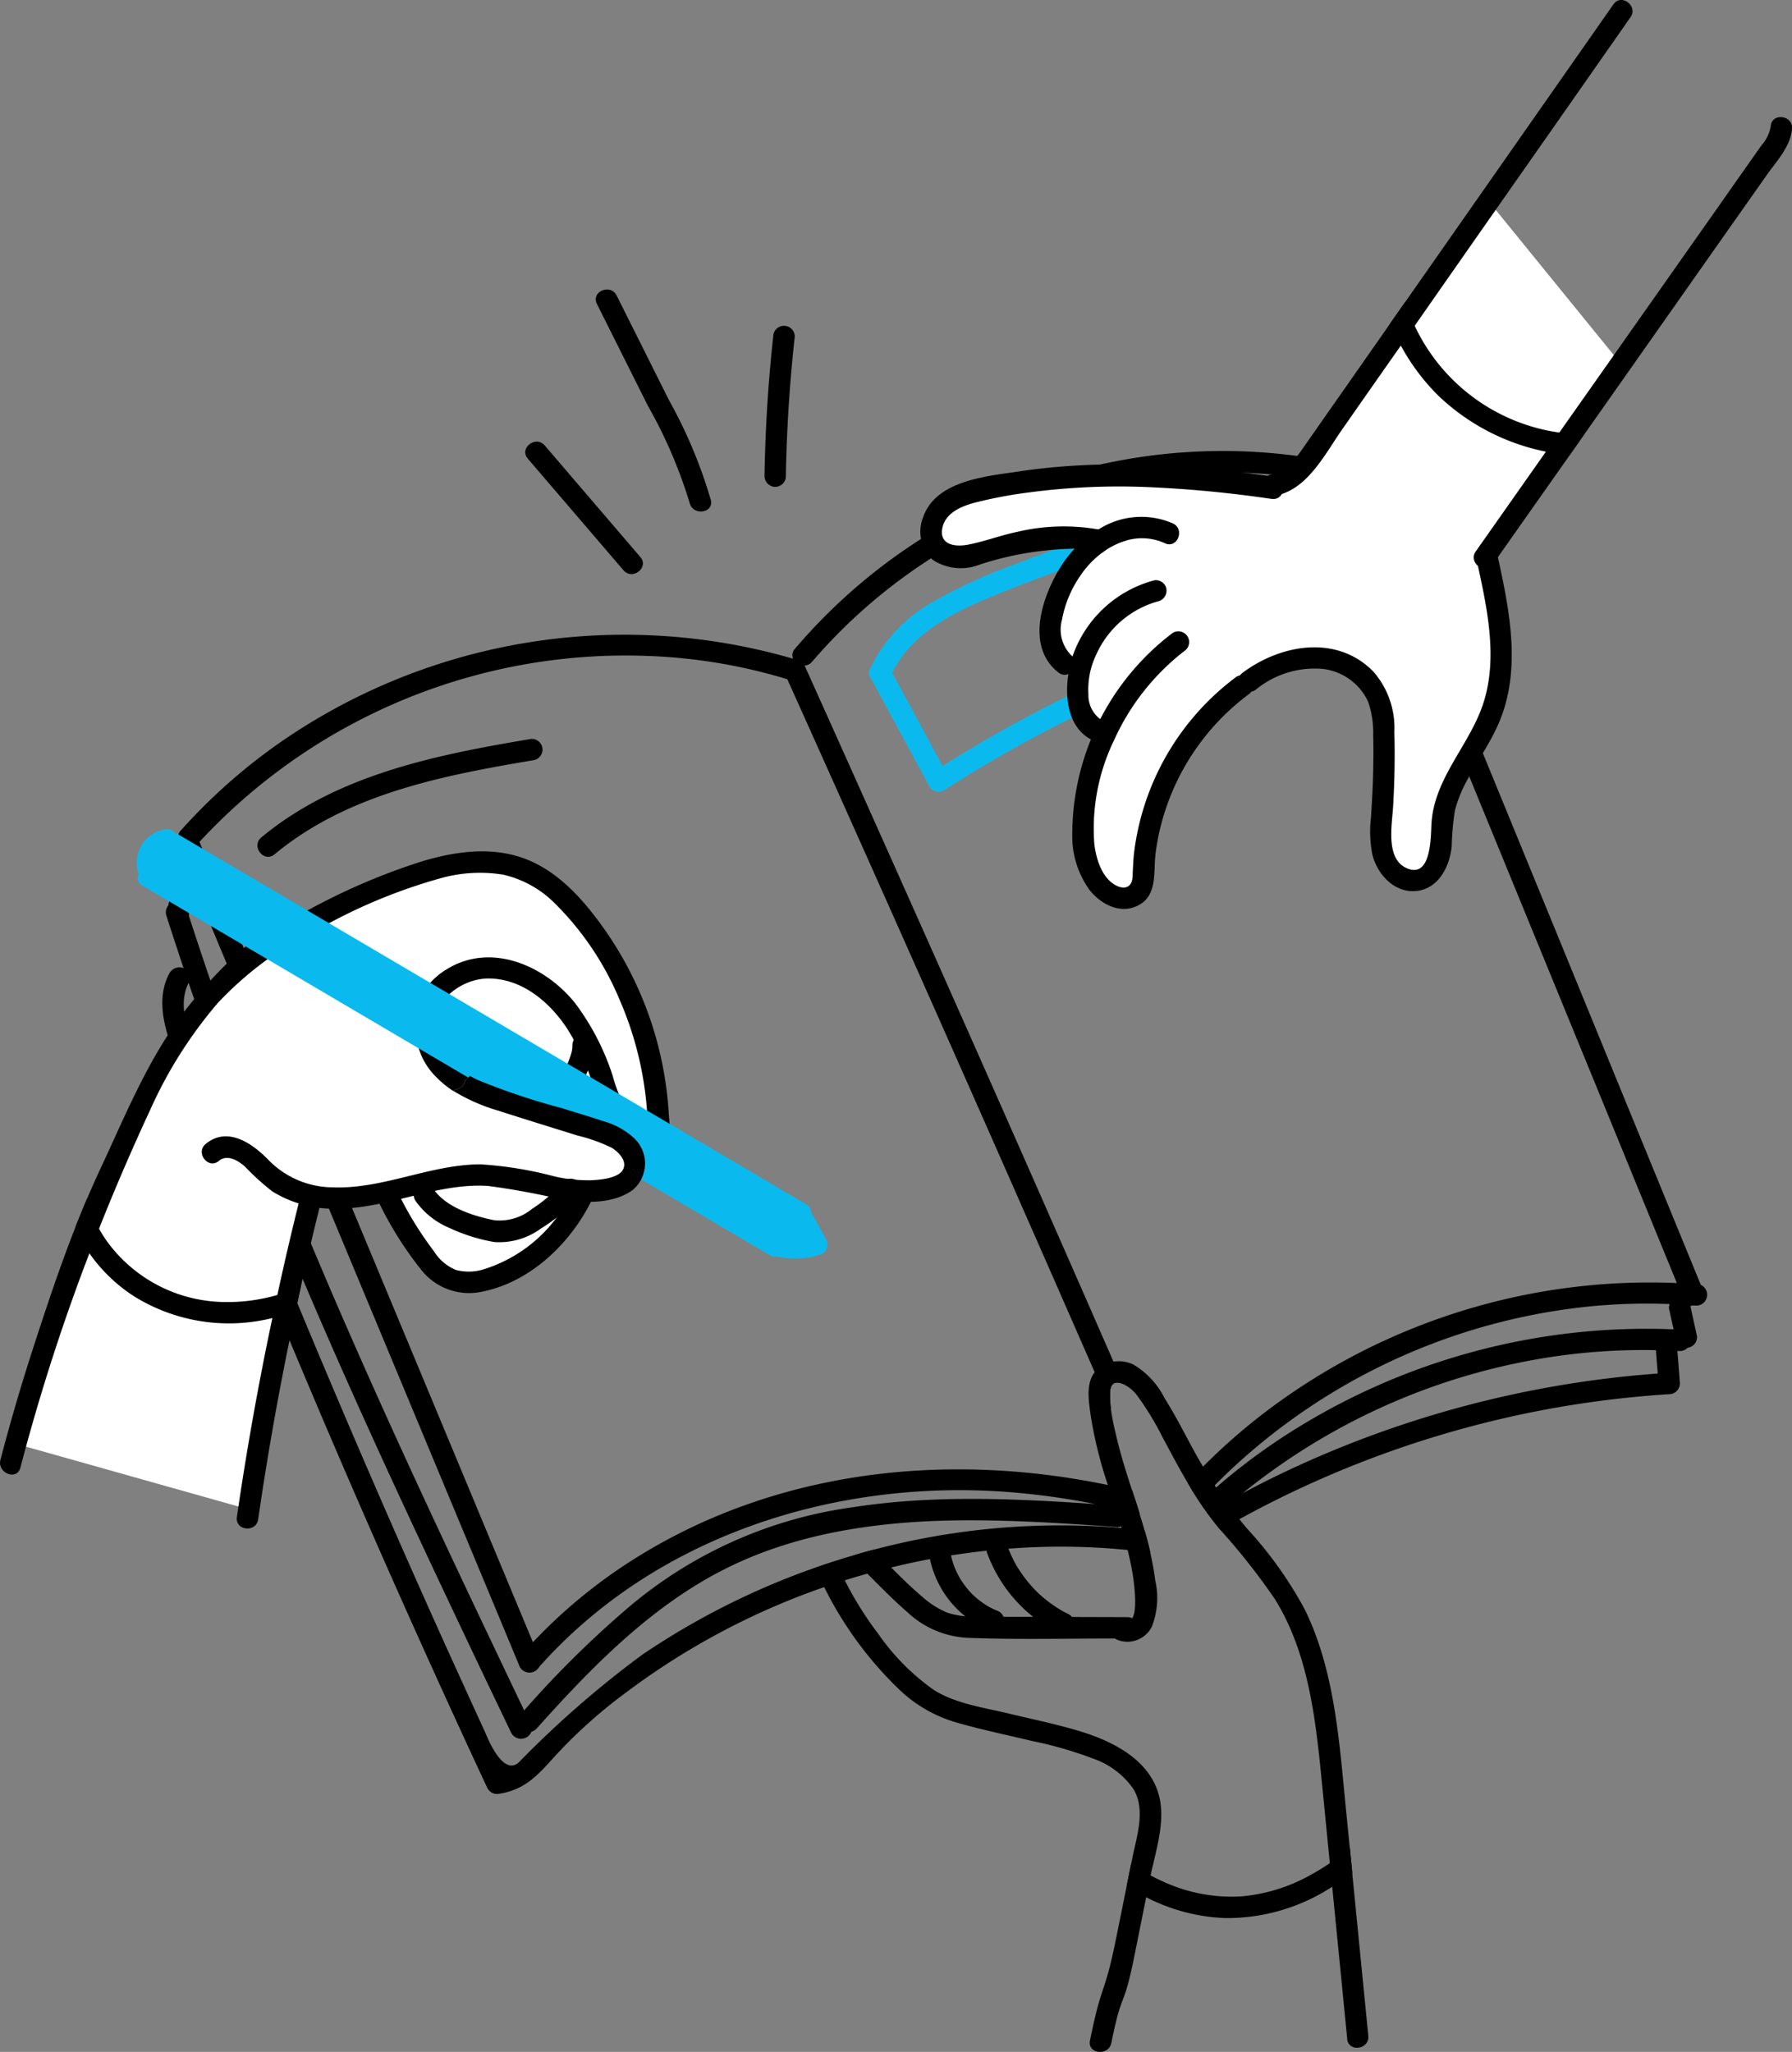 <svg xmlns="http://www.w3.org/2000/svg" xmlns:xlink="http://www.w3.org/1999/xlink" width="149.57" height="171.221" viewBox="0 0 149.57 171.221">
  <rect x="0" y="0" width="149.57" height="171.221" fill="#808080" stroke="none"/>
  <defs>
    <clipPath id="clip-path">
      <rect id="Rectangle_2179" data-name="Rectangle 2179" width="149.57" height="171.221" fill="none"/>
    </clipPath>
  </defs>
  <g id="Group_1550" data-name="Group 1550" transform="translate(105)">
    <g id="Group_1402" data-name="Group 1402" transform="translate(-105)" clip-path="url(#clip-path)">
      <path id="Path_2753" data-name="Path 2753" d="M134.353,73.086a14.487,14.487,0,0,1-3.428-6.913c-.2-1.061-.107-2.521-1.22-3.1s-2.707.236-3.8.584q-4.295,1.362-8.5,2.991a43.658,43.658,0,0,0-6.8,3.117,12.594,12.594,0,0,0-5.263,5.6.768.768,0,0,0,.153.9,1.067,1.067,0,0,0,.057.136q2.347,4.339,4.695,8.678a.913.913,0,0,0,1.373.358,107.319,107.319,0,0,1,22.382-10.973.9.9,0,0,0,.359-1.372M107.193,75.7c1.818-3.743,6.065-5.49,9.707-6.938q3.721-1.48,7.521-2.752c1.308-.438,2.622-.892,3.952-1.26.252-.07.389-.172.531.017.1.137.084.53.1.686a15.642,15.642,0,0,0,.3,1.7,16.367,16.367,0,0,0,2.859,6.076A109.313,109.313,0,0,0,111.4,83.468l-4.2-7.769" transform="translate(-32.728 -19.546)" fill="#0abaee"/>
      <path id="Path_2754" data-name="Path 2754" d="M153.449,221.374q-.626-6.348-1.252-12.684c-.065-.656-.125-1.311-.2-1.967q-.313-3.209-.632-6.425c-.524-5.311-1.073-10.962-3.946-15.6a54.531,54.531,0,0,0-4.553-5.776c-.173-.209-.346-.417-.513-.632q-.644-.823-1.216-1.681c-.376-.566-.7-1.091-1.007-1.628-.745-1.251-1.419-2.545-2.116-3.839a23.669,23.669,0,0,0-2.206-3.582,3.161,3.161,0,0,0-1.055-.811c-.542-.238-1.061-.191-1.1.674a8.827,8.827,0,0,0,.083,1.478c.113.828.31,1.657.495,2.426.322,1.347.739,2.665,1.162,3.981.036.108.072.214.1.322.214.661.435,1.324.637,1.991.143.441.274.882.4,1.329.178.615.34,1.24.483,1.866.167.751.309,1.508.405,2.271a6.633,6.633,0,0,1-.274,3.9,2.285,2.285,0,0,1-2.843,1.115.74.74,0,0,1-.215-.119.9.9,0,0,1,.864-1.543.409.409,0,0,0,.549-.143c.495-.715.119-3.189.06-3.582-.114-.715-.263-1.419-.435-2.116-.149-.62-.322-1.228-.506-1.836a1.354,1.354,0,0,0-.041-.143c-.054-.173-.107-.351-.161-.524-.3-.965-.626-1.931-.936-2.909a35.033,35.033,0,0,1-1.466-5.985c-.149-1.108-.369-2.491.351-3.439a1.4,1.4,0,0,1,.215-.25,2.412,2.412,0,0,1,1.346-.638,2.871,2.871,0,0,1,1.657.233,6.764,6.764,0,0,1,2.617,2.807c.757,1.2,1.424,2.468,2.092,3.725.364.68.733,1.348,1.121,2,.316.531.637,1.049.983,1.556a1.431,1.431,0,0,0,.113.185c.6.906,1.246,1.783,1.943,2.647.2.256.418.513.632.769a33.081,33.081,0,0,1,4.84,6.789c2.462,5.067,2.849,10.849,3.392,16.362.119,1.18.233,2.361.352,3.541.065.691.137,1.377.2,2.068q.671,6.787,1.341,13.572c.113,1.145-1.657,1.4-1.77.256" transform="translate(-41.003 -51.253)"/>
      <path id="Path_2755" data-name="Path 2755" d="M126.1,195.08c-4.393-.018-8.822.113-13.209-.06a7.868,7.868,0,0,1-4.936-2.11c-1.174-1.014-2.265-2.134-3.367-3.237-.286-.292-.577-.584-.87-.87a.757.757,0,0,1-.173-.691c.513-.155,1.032-.3,1.556-.436.513.506.995,1,1.472,1.478.852.859,1.718,1.705,2.636,2.48a7.229,7.229,0,0,0,2.073,1.3,7.6,7.6,0,0,0,2.64.322c4.125.024,8.249.03,12.375.042,1.156.006.936,1.782-.2,1.782" transform="translate(-32.19 -58.357)"/>
      <path id="Path_2756" data-name="Path 2756" d="M126.757,215.271a1.533,1.533,0,0,1-.03.155c-.114.555-.227,1.109-.334,1.663-.334,1.657-.667,3.321-1,4.978-.936,4.619-.978,2.563-1.907,7.182-.232,1.121-2.009.924-1.783-.2,1.032-5.1,1.174-3.522,2.2-8.625q.43-2.119.859-4.25l.376-1.86c.036-.178.072-.351.107-.53.369-1.818,1.109-3.976.1-5.7a6.752,6.752,0,0,0-3.332-2.545,32.8,32.8,0,0,0-5.2-1.5c-2.062-.494-4.154-.93-6.2-1.514a11.52,11.52,0,0,1-4.977-2.909,30.767,30.767,0,0,1-6.11-8.393c-.214-.441-.429-.888-.626-1.335a1.027,1.027,0,0,1-.077-.3c.542-.191,1.09-.376,1.639-.548a1.282,1.282,0,0,1,.084.155c.22.495.453.984.7,1.466a28.794,28.794,0,0,0,2.79,4.459,18.968,18.968,0,0,0,4.59,4.643c1.805,1.162,4.112,1.479,6.163,1.967,1.979.477,3.988.888,5.937,1.466,2.873.859,6.086,2.438,6.789,5.633.453,2.086-.321,4.4-.757,6.455" transform="translate(-30.727 -58.776)"/>
      <path id="Path_2757" data-name="Path 2757" d="M118.272,192.663c-.132-.054-.263-.11-.391-.171-.07-.033-.139-.068-.208-.1a6.9,6.9,0,0,1-.746-.475,7.293,7.293,0,0,1-.657-.543c-.125-.124-.177-.177-.187-.187-.1-.1-.192-.21-.285-.319a7.476,7.476,0,0,1-.511-.684c-.036-.054-.071-.108-.105-.163-.112-.191-.18-.316-.243-.443a7.217,7.217,0,0,1-.32-.748c-.042-.116-.078-.234-.115-.351.019.055-.034-.116-.038-.134-.019-.075-.035-.151-.052-.227a.894.894,0,1,0-1.77.256,8.363,8.363,0,0,0,4.976,5.957.894.894,0,1,0,.652-1.665" transform="translate(-35.02 -58.253)"/>
      <path id="Path_2758" data-name="Path 2758" d="M126.276,192.6a6.5,6.5,0,0,1-.782-.434q-.441-.275-.854-.593-.395-.3-.76-.639c-.058-.053-.115-.107-.172-.162.108.1-.1-.1-.1-.1q-.182-.186-.354-.381a11.464,11.464,0,0,1-1.207-1.634c-.047-.076-.077-.13-.165-.292s-.174-.336-.255-.506c-.149-.314-.28-.635-.4-.961a.894.894,0,0,0-1.648.7,12.119,12.119,0,0,0,6.04,6.67.9.9,0,0,0,1.159-.506.914.914,0,0,0-.507-1.159" transform="translate(-37.165 -57.948)"/>
      <path id="Path_2759" data-name="Path 2759" d="M99.736,144.479a60.894,60.894,0,0,0-18.729,1.329c-.667.155-1.328.316-1.984.489.513.507.995,1,1.472,1.479a60.282,60.282,0,0,1,10.813-1.639,56.624,56.624,0,0,1,8.935.178c-.149-.619-.322-1.228-.506-1.836m48.335-20.29q-6.106-14.877-12.207-29.773L123.608,64.529q-1.279-3.129-2.569-6.264-.42-1.046-.858-2.092c-.71-.191-1.425-.364-2.14-.513A46.879,46.879,0,0,0,72.46,71.122a.753.753,0,0,0-.149.823A50.453,50.453,0,0,0,30.575,78.2a47.49,47.49,0,0,0-9.364,8.071.734.734,0,0,0-.09.936.826.826,0,0,0-.012.715l.947,2.271a.889.889,0,0,0-.453.178,3.323,3.323,0,0,0-1.169,1.348,2.812,2.812,0,0,0-.274.817.9.9,0,0,0-.155.858c.465,1.461.948,2.915,1.43,4.369a.954.954,0,0,0-1.186.441c-1.007,1.872-.548,4.03.114,5.931.774,2.242,1.71,4.435,2.581,6.64q2.674,6.768,5.454,13.5,5.57,13.528,11.54,26.888,3.353,7.51,6.831,14.967a.909.909,0,0,0,.946.537c2.206-.325,3.274-1.548,4.736-3.17a41.668,41.668,0,0,1,6.016-5.365,60.415,60.415,0,0,1,16.442-8.721c.573-.2,1.145-.388,1.723-.566q.93-.295,1.878-.555.984-.285,1.984-.518a60.282,60.282,0,0,1,10.813-1.639,56.624,56.624,0,0,1,8.935.178c.632.066,1.264.138,1.89.221-.143-.626-.3-1.251-.483-1.865-.638-.078-1.275-.143-1.914-.191a60.894,60.894,0,0,0-18.729,1.329c-.667.155-1.328.316-1.984.489-.524.138-1.043.28-1.556.435-.542.155-1.085.322-1.621.495s-1.1.358-1.639.548a62.641,62.641,0,0,0-14.472,7.272,84.1,84.1,0,0,0-10.207,8.879c-1.414,1.555-2.83-2.2-2.914-2.383q-1.606-3.5-3.194-7-3.055-6.764-6.012-13.572Q31.386,127.1,25.777,113.061q-1.457-3.657-2.891-7.314c-.8-2.062-2.1-4.584-1.031-6.76,2.48,7.266,5.233,14.437,8.184,21.524,3.684,8.87,7.66,17.614,11.737,26.3q3.469,7.394,7,14.747a.929.929,0,0,0,1.693-.077.932.932,0,0,0,.441-.274c4.619-5.156,9.614-10.288,15.9-13.4,6.318-3.13,13.459-3.982,20.433-3.97,4.023.006,8.047.274,12.059.561a.79.79,0,0,0,.4-.066.957.957,0,0,0,.489-1.269c.358.09.715.179,1.067.274-.2-.668-.423-1.329-.637-1.991-.668-.161-1.342-.31-2.015-.447-13.537-2.82-27.908-1.258-39.763,6.295a43.308,43.308,0,0,0-8.249,6.819q-10.765-25.84-21.536-51.685-3.147-7.546-6.295-15.1A48.471,48.471,0,0,1,58.393,71.676c.6,0,1.21.012,1.812.036a45.53,45.53,0,0,1,11.623,1.943q12.043,26.77,23.824,53.651c.608,1.389,1.222,2.784,1.83,4.173.459,1.049.918,2.092,1.371,3.141a8.819,8.819,0,0,1-.083-1.478c.035-.864.554-.912,1.1-.673l-.823-1.878Q89.63,109.052,80.036,87.6q-3.371-7.546-6.765-15.086a.868.868,0,0,0,.62-.316A45.362,45.362,0,0,1,112.45,56.59a45.852,45.852,0,0,1,6.42,1.085l8.458,20.635,12.255,29.881q3.245,7.931,6.491,15.849a53.075,53.075,0,0,0-34.554,10.92,50.394,50.394,0,0,0-4.989,4.393c-.435.441-.865.888-1.288,1.347.31.536.632,1.061.978,1.579.417-.471.852-.924,1.293-1.371a51.364,51.364,0,0,1,29.7-14.734,48.5,48.5,0,0,1,8.261-.382.734.734,0,0,0-.048.423l.376,1.688a55.488,55.488,0,0,0-33.147,9.34,50.954,50.954,0,0,0-5.031,3.851q-.7.6-1.377,1.233.572.859,1.216,1.681c.167.214.34.423.513.632.524-.31,1.054-.608,1.591-.9a85.914,85.914,0,0,1,26.6-9.335,87.028,87.028,0,0,1,9.394-1.1.911.911,0,0,0,.757-1.014c-.065-.864-.132-1.728-.2-2.587a1.414,1.414,0,0,1,.15.006.884.884,0,0,0,.7-.268.935.935,0,0,0,.608-.351.885.885,0,0,0,.167-.661l-.542-2.468a.91.91,0,0,1,.441-.041.906.906,0,0,0,.429-1.729M43.193,140.933q3.121,7.475,6.229,14.949a.923.923,0,0,0,1.693.191c9.71-10.926,24.629-15.653,38.97-14.609a61.407,61.407,0,0,1,7.445,1.019c-6.718-.459-13.506-.775-20.176.256a36.588,36.588,0,0,0-19.229,8.75,85.2,85.2,0,0,0-8.262,8.214c-3.97-8.321-7.934-16.648-11.731-25.058-3.946-8.744-7.719-17.572-11.11-26.549q-2.753-7.3-5.15-14.722a.54.54,0,0,0,.012-.143,2.525,2.525,0,0,1,.048-.423,3.318,3.318,0,0,1,.156-.405,3.758,3.758,0,0,1,.232-.316,3.156,3.156,0,0,1,.381-.3q10.255,24.56,20.493,49.145m69.429-.781c-.936.453-1.86.93-2.778,1.419a53.722,53.722,0,0,1,26.608-11.486,51.161,51.161,0,0,1,7.875-.442c.048.65.1,1.3.149,1.949a87.684,87.684,0,0,0-31.854,8.559" transform="translate(-6.114 -16.977)"/>
      <path id="Path_2760" data-name="Path 2760" d="M155.308,225.887q-.813.608-1.681,1.145a16.071,16.071,0,0,1-8.857,2.616,15.6,15.6,0,0,1-6.67-1.741,17.687,17.687,0,0,1-1.633-.918l.376-1.86a17.754,17.754,0,0,0,1.621.96c.328.173.661.34,1,.489a13.638,13.638,0,0,0,6.587,1.258,14.361,14.361,0,0,0,5.937-1.883c.495-.274.977-.572,1.442-.888.578-.387,1.132-.8,1.675-1.246.065.692.137,1.377.2,2.069" transform="translate(-42.433 -69.594)"/>
      <path id="Path_2761" data-name="Path 2761" d="M22.031,153.69l4.431-21.452s.764,1.124,2.8.672a16.168,16.168,0,0,0,3.388-1.129s3.162,7.115,6.437,7.454,7.228-2.372,8.358-4.291,1.521-2.756,1.521-2.756,2.319.5,3.449-.745,3.162-3.5,3.162-3.5-.113-8.132-2.259-12.2-5.986-11.294-10.729-11.407S27.565,108.176,23.5,111s-8.018,6.55-11.971,15.924S1.815,152.9,1.815,152.9l19.651,5.534Z" transform="translate(-0.564 -32.442)" fill="#fff"/>
      <path id="Path_2762" data-name="Path 2762" d="M60.589,138.492a8.51,8.51,0,0,1-4.322-.173,23.288,23.288,0,0,0-4.941-.972,40.6,40.6,0,0,0-5.1.209c-1.329.119-2.652.292-3.976.495a.8.8,0,0,1-.3.483,6.459,6.459,0,0,1-5.794.769c-.1,0-.191.006-.286.006a.745.745,0,0,1-.644-.333c-.113-.048-.226-.1-.334-.143a4.606,4.606,0,0,1-2.456-2.032,4.659,4.659,0,0,1-.244-2.9,7.745,7.745,0,0,1,3.356-4.774,13.718,13.718,0,0,1,6.264-2,5.106,5.106,0,0,1,3.129.5,5.544,5.544,0,0,1,.769.56.827.827,0,0,1,1.288.083,10.255,10.255,0,0,0,3.558,3.123,12.281,12.281,0,0,0,4.864,1.228,24.322,24.322,0,0,1,4.87.637c1.193.352,2.6,1.18,2.826,2.522.256,1.484-1.324,2.4-2.527,2.718" transform="translate(-9.973 -39.513)" fill="#fff"/>
      <path id="Path_2763" data-name="Path 2763" d="M54.865,127.745a4.745,4.745,0,0,1-.423.418.777.777,0,0,1-.524.632q-.233.089-.447.2a7.924,7.924,0,0,1-1.395-1.138,5.7,5.7,0,0,1-1.657-5.007c.232-1.121,2.009-.924,1.776.2-.429,2.068.989,3.72,2.67,4.7" transform="translate(-15.647 -37.965)"/>
      <path id="Path_2764" data-name="Path 2764" d="M55.444,127.057a2.638,2.638,0,0,1-1.663.477A3.752,3.752,0,0,1,50.8,125.7a19.5,19.5,0,0,1-1.532-3.779,19.862,19.862,0,0,0-1.884-3.957c-1.454-2.253-3.8-4.263-6.628-4.256-2.312.012-4.768,1.943-4.548,4.417.1,1.145-1.663,1.4-1.77.256a5.854,5.854,0,0,1,2.8-5.413c3.7-2.33,8.207-.363,10.735,2.76a20.575,20.575,0,0,1,3.165,6.1,13.987,13.987,0,0,0,1.133,2.866c.351.548,1.091,1.192,1.788,1.043a28.38,28.38,0,0,0-2.355-10.282,24.684,24.684,0,0,0-5.406-8.029,8.9,8.9,0,0,0-4.28-2.378,12.128,12.128,0,0,0-5.191.28,45.337,45.337,0,0,0-9.692,3.946,29.337,29.337,0,0,0-8.941,6.461,36.684,36.684,0,0,0-5.663,8.947c-1.508,3.243-2.939,6.563-4.268,9.907-.268.686-.536,1.365-.8,2.051-.131.333-.256.668-.382.995A170.8,170.8,0,0,0,1.7,154.53c-.291,1.114-1.955.441-1.663-.656q1.215-4.641,2.688-9.2c1.1-3.386,2.229-6.807,3.541-10.139.327-.841.661-1.663,1.013-2.48s.7-1.615,1.073-2.408c2.247-4.792,4.113-9.537,7.457-13.727a38.75,38.75,0,0,1,4.351-4.607A26.274,26.274,0,0,1,25.725,108a53.3,53.3,0,0,1,9.471-4.059c2.826-.852,5.919-1.288,8.739-.179,2.6,1.02,4.572,3.177,6.187,5.383a29.822,29.822,0,0,1,5.7,15.9c.042.686.245,1.55-.376,2.015" transform="translate(0 -32.058)"/>
      <path id="Path_2765" data-name="Path 2765" d="M70.031,125.451a.911.911,0,0,0-.663-.169.9.9,0,0,0-.588.349,1,1,0,0,0-.169.622c-.008.141-.013.2-.02.249-.011.085-.03.168-.048.252a6.346,6.346,0,0,1-.484,1.251,2.165,2.165,0,0,1-.172.239,1.113,1.113,0,0,0-.7.393.895.895,0,0,0,.181,1.252,1.023,1.023,0,0,0,.664.168,2.264,2.264,0,0,0,1.766-1.532,8.053,8.053,0,0,0,.377-.982,4.261,4.261,0,0,0,.207-1.5.9.9,0,0,0-.349-.588" transform="translate(-20.835 -38.952)"/>
      <path id="Path_2766" data-name="Path 2766" d="M73.674,135.9a7.019,7.019,0,0,1-3.648.179,1.025,1.025,0,0,1-.644-.125q-5.6-3.3-11.2-6.6l-41.146-24.23a.711.711,0,0,1-.31-.972,2.88,2.88,0,0,1,.3-2.492,2.826,2.826,0,0,1,1.931-1.233.85.85,0,0,1,.834.357.959.959,0,0,1,.316.114q5.749,3.388,11.5,6.771l40.843,24.051a.727.727,0,0,1,.393.638q.652,1.18,1.305,2.372a.894.894,0,0,1-.477,1.169" transform="translate(-5.152 -31.224)" fill="#0abaee"/>
      <path id="Path_2767" data-name="Path 2767" d="M70.067,139.139c-1.049,2.4-4.185,1.407-6.158,1.264a24.744,24.744,0,0,1-7.057-1.061.964.964,0,0,1-.745-.566,5.04,5.04,0,0,1,.209-3.844c.208-.548.417-1.151,1.037-1.342a4.549,4.549,0,0,1,1.878.1,44.428,44.428,0,0,1,7.318,1.615c1.628.506,4.531,1.532,3.518,3.839" transform="translate(-17.353 -41.515)" fill="#fff"/>
      <path id="Path_2768" data-name="Path 2768" d="M60.394,139.819c-1.628,1.186-4.059,1.091-5.942.781a61.437,61.437,0,0,0-6.134-1.127c-4.357-.268-8.44,1.956-12.8,1.9a9.686,9.686,0,0,1-5.2-1.448,20.575,20.575,0,0,1-2.271-2.063c-.578-.506-1.479-1.06-2.182-.477-.888.739-1.985-.679-1.1-1.413,1.806-1.5,3.88-.059,5.215,1.306a7.528,7.528,0,0,0,5.395,2.312c4.2.161,8.118-1.907,12.32-1.919a31.715,31.715,0,0,1,6.2,1.013,12.7,12.7,0,0,0,3.035.316c.721-.036,2.27-.15,2.664-.888s-.417-1.514-.965-1.836a13.931,13.931,0,0,0-2.831-1.007c-2.206-.692-4.411-1.365-6.61-2.075a15.465,15.465,0,0,1-3.762-1.657q.215-.106.447-.2a.775.775,0,0,0,.524-.632,4.568,4.568,0,0,0,.423-.418,7.1,7.1,0,0,0,.668.352,56.276,56.276,0,0,0,7,2.342c1.174.37,2.36.721,3.529,1.109a6.185,6.185,0,0,1,2.4,1.305,2.89,2.89,0,0,1-.012,4.417" transform="translate(-7.597 -40.514)"/>
      <path id="Path_2769" data-name="Path 2769" d="M62.551,143.056A12.14,12.14,0,0,1,60,145.25a4.282,4.282,0,0,1-3.168.954c-1.824-.373-4.072-1.082-5.147-2.705-.636-.961-2.044.142-1.413,1.1a6.525,6.525,0,0,0,2.81,2.242,14.7,14.7,0,0,0,3.758,1.182,5.869,5.869,0,0,0,3.906-1.136,13.794,13.794,0,0,0,3.232-2.756c.759-.866-.677-1.933-1.432-1.071" transform="translate(-15.584 -44.383)"/>
      <path id="Path_2770" data-name="Path 2770" d="M61.782,144.428A12.075,12.075,0,0,1,54.5,150.6a4.182,4.182,0,0,1-2.259.032,3.956,3.956,0,0,1-1.842-1.577,29.128,29.128,0,0,1-3.011-4.912c-.5-1.034-2.151-.34-1.648.7a29.853,29.853,0,0,0,3.549,5.7,5.086,5.086,0,0,0,5.237,1.881c3.89-.8,7.15-3.9,8.922-7.345.525-1.021-1.142-1.668-1.666-.652" transform="translate(-14.193 -44.663)"/>
      <path id="Path_2771" data-name="Path 2771" d="M35.642,145.365q-.85,3.407-1.615,6.825c-.155.7-.3,1.388-.447,2.086q-1.851,8.611-3.117,17.328c-.167,1.145-1.943.942-1.776-.2q1.215-8.351,2.962-16.6c.131-.644.274-1.287.418-1.925q.885-4.1,1.907-8.166a.9.9,0,0,1,1.162-.506.922.922,0,0,1,.506,1.156" transform="translate(-8.916 -44.823)"/>
      <path id="Path_2772" data-name="Path 2772" d="M27.937,152.491c-.155.7-.3,1.389-.447,2.086-.178.059-.363.119-.548.172-.46.137-.919.263-1.384.358a15,15,0,0,1-11.587-1.843,13.468,13.468,0,0,1-3.678-3.552,12.618,12.618,0,0,1-1.2-2.116c.327-.841.661-1.663,1.013-2.48a9.993,9.993,0,0,0,.989,2.539,10.672,10.672,0,0,0,.721,1.133,12.279,12.279,0,0,0,9.537,4.977,14.957,14.957,0,0,0,4.626-.584,15.294,15.294,0,0,0,1.961-.691" transform="translate(-2.826 -45.123)"/>
      <path id="Path_2773" data-name="Path 2773" d="M53.955,89.494C46.087,90.814,37.813,92.465,31.51,97.7c-.885.735.21,2.15,1.1,1.413,6.065-5.04,14.035-6.582,21.6-7.853a.894.894,0,0,0-.255-1.77" transform="translate(-9.696 -27.823)"/>
      <path id="Path_2774" data-name="Path 2774" d="M158.994,24.008S143.635,47.65,142.43,47.951a7.261,7.261,0,0,1-4.065,0,89.839,89.839,0,0,0-17.317-.3c-4.819.6-9.336,2.109-8.584,4.216s2.259,1.958,5.12,1.355a51.231,51.231,0,0,1,8.583-.452S121.5,59.4,123,61.955s1.807,1.656,1.807,1.656-.752,2.56.6,3.764l1.355,1.205s-2.711,6.174-1.054,9.637,4.065,5.271,4.668,2.259,2.109-8.734,4.969-12.2,7.077-6.927,11.445-5.572,3.463,5.572,3.463,8.734-.3,8.884,2.259,9.336,2.711-2.56,3.012-4.517a12.925,12.925,0,0,1,2.56-6.174A12.147,12.147,0,0,0,160.5,61.5c-.452-3.163-1.506-7.529-1.506-7.529l11.143-16.263Z" transform="translate(-34.944 -7.465)" fill="#fff"/>
      <path id="Path_2775" data-name="Path 2775" d="M171.687,67.29c-.244-1.12-2.016-.872-1.77.255.835,3.834,1.787,8.047.513,11.893-1.149,3.467-4.05,6.151-4.307,9.936-.068,1.007.028,4.531-1.935,3.822-1.947-.7-1.36-3.631-1.27-5.177.122-2.074.163-4.156.105-6.233a7.138,7.138,0,0,0-1.743-5.037c-3.041-3.12-7.726-2.3-10.926.089-.924.69.175,2.1,1.1,1.413a7.744,7.744,0,0,1,5.583-1.738,4.782,4.782,0,0,1,3.787,2.714,7.848,7.848,0,0,1,.433,2.813c.032,1.207.018,2.416-.018,3.622-.032,1.094-.1,2.184-.169,3.275a10.015,10.015,0,0,0,.121,3.08c.4,1.619,1.813,3.181,3.61,3.035,1.9-.154,2.837-2.038,3.009-3.728a23.164,23.164,0,0,1,.263-2.98,10.87,10.87,0,0,1,1.058-2.6c.865-1.617,1.944-3.119,2.655-4.817,1.823-4.356.871-9.2-.1-13.636" transform="translate(-46.643 -20.698)"/>
      <path id="Path_2776" data-name="Path 2776" d="M205.072,15.158c-.107,1.478-1.317,2.742-2.134,3.9-.936,1.329-1.871,2.664-2.813,3.993q-6.2,8.815-12.4,17.625c-.406.573-.8,1.145-1.2,1.711q-3.21,4.551-6.408,9.1c-.667.942-2.1-.131-1.436-1.067q2.771-3.934,5.537-7.868c.107-.149.214-.3.316-.453.376-.531.751-1.061,1.12-1.592q4.185-5.937,8.363-11.874,2.432-3.45,4.858-6.9c.793-1.133,1.586-2.259,2.384-3.392.423-.6.852-1.21,1.275-1.812a3.114,3.114,0,0,0,.763-1.579c.083-1.151,1.859-.942,1.782.2" transform="translate(-55.504 -4.412)"/>
      <path id="Path_2777" data-name="Path 2777" d="M143.5,80.286A21.557,21.557,0,0,0,135.039,94.9c-.081.692-.092,1.382-.134,2.075-.045.741-.577,1.025-1.273.709-1.261-.572-1.758-2.244-1.911-3.494a16.889,16.889,0,0,1,1.625-8.626,19.623,19.623,0,0,1,6.007-7.578.9.9,0,0,0-1.1-1.414,21.123,21.123,0,0,0-8.374,16.936,7.638,7.638,0,0,0,1.459,4.527c.967,1.211,2.6,2.044,4.092,1.242,1.586-.852,1.211-2.783,1.4-4.292a19.307,19.307,0,0,1,1.2-4.688,19.686,19.686,0,0,1,6.563-8.6c.925-.688-.174-2.1-1.1-1.413" transform="translate(-40.382 -23.752)"/>
      <path id="Path_2778" data-name="Path 2778" d="M137.555,71.02a.9.9,0,0,0-1.013-.757,9.906,9.906,0,0,0-6.645,5.849c-.983,2.437-1.17,6.678,1.947,7.68,1.089.35,1.752-1.312.652-1.665a2.482,2.482,0,0,1-1.459-2.342,6.719,6.719,0,0,1,.657-3.33,8,8,0,0,1,5.1-4.421.924.924,0,0,0,.757-1.013" transform="translate(-40.192 -21.841)"/>
      <path id="Path_2779" data-name="Path 2779" d="M136.392,64.793a4.62,4.62,0,0,0-3.23-.233,5.991,5.991,0,0,0-2.045,1.038,7.823,7.823,0,0,0-1.8,1.907,9.442,9.442,0,0,0-1.526,3.671,3.03,3.03,0,0,0,.774,2.963c.906.715-.167,2.146-1.073,1.436-2.825-2.223-1.306-6.521.3-8.994a9.326,9.326,0,0,1,1.043-1.329,8.811,8.811,0,0,1,2-1.61,6.6,6.6,0,0,1,6.2-.513c1.049.477.393,2.14-.65,1.663" transform="translate(-39.152 -19.458)"/>
      <path id="Path_2780" data-name="Path 2780" d="M140.81,59.121a99.451,99.451,0,0,0-10.645-1,57.233,57.233,0,0,0-9.531.447,37.678,37.678,0,0,0-4.531.846c-1.1.287-2.474.811-2.766,2.081-.327,1.454,1.038,1.645,2.093,1.448,1.377-.256,2.706-.769,4.083-1.061a16.884,16.884,0,0,1,6.843-.215,11.559,11.559,0,0,1,1.848.507.811.811,0,0,1,.477.411,5.982,5.982,0,0,0-2.044,1.038,10.755,10.755,0,0,0-2.284-.346,26.509,26.509,0,0,0-7.909,1.323,4.3,4.3,0,0,1-3.922-.393,3.212,3.212,0,0,1-.8-3.565c1.067-3.075,5.3-3.409,7.946-3.808,7.081-1.073,14.293-.56,21.35.435,1.151.161.948,2.009-.2,1.848" transform="translate(-34.671 -17.488)"/>
      <path id="Path_2781" data-name="Path 2781" d="M183.613,1.435l-6.574,9.4q-5.731,8.172-11.439,16.35c-.089.125-.178.244-.262.369-.3.429-.6.852-.894,1.282q-2.458,3.5-4.912,7.016c-1.436,2.05-2.944,5.132-5.7,5.525a.9.9,0,0,1-.256-1.77c1.4-.2,2.241-1.561,2.992-2.629q1.538-2.2,3.076-4.393l3.928-5.615,1.251-1.788L182.183.369c.656-.948,2.086.125,1.43,1.067" transform="translate(-47.522 0)"/>
      <path id="Path_2782" data-name="Path 2782" d="M184.577,47.627c-.4.572-.8,1.145-1.2,1.71a18.163,18.163,0,0,1-10.95-4.947,17.9,17.9,0,0,1-3.141-4.19,16.662,16.662,0,0,1-.876-1.866l1.252-1.788c.1.34.22.679.351,1.014s.274.661.429.989A15.78,15.78,0,0,0,181.579,47.3c.31.059.62.113.93.155a16.015,16.015,0,0,0,2.069.167" transform="translate(-52.366 -11.364)"/>
      <path id="Path_2783" data-name="Path 2783" d="M73.231,63.114,65.249,53.8c-.748-.872-2.164.221-1.414,1.1l7.983,9.313c.748.872,2.163-.221,1.413-1.1" transform="translate(-19.783 -16.629)"/>
      <path id="Path_2784" data-name="Path 2784" d="M81.765,52.611a40.228,40.228,0,0,0-3.474-8.29L73.91,35.566c-.514-1.026-2.164-.334-1.648.7l4.249,8.489A39.837,39.837,0,0,1,80,52.866c.272,1.109,2.044.863,1.77-.256" transform="translate(-22.439 -10.902)"/>
      <path id="Path_2785" data-name="Path 2785" d="M93.354,40.121q-.649,5.854-.746,11.748a.921.921,0,0,0,.788.989.9.9,0,0,0,.989-.788q.1-5.888.746-11.748a.9.9,0,0,0-1.777-.2" transform="translate(-28.796 -12.237)"/>
    </g>
  </g>
</svg>
